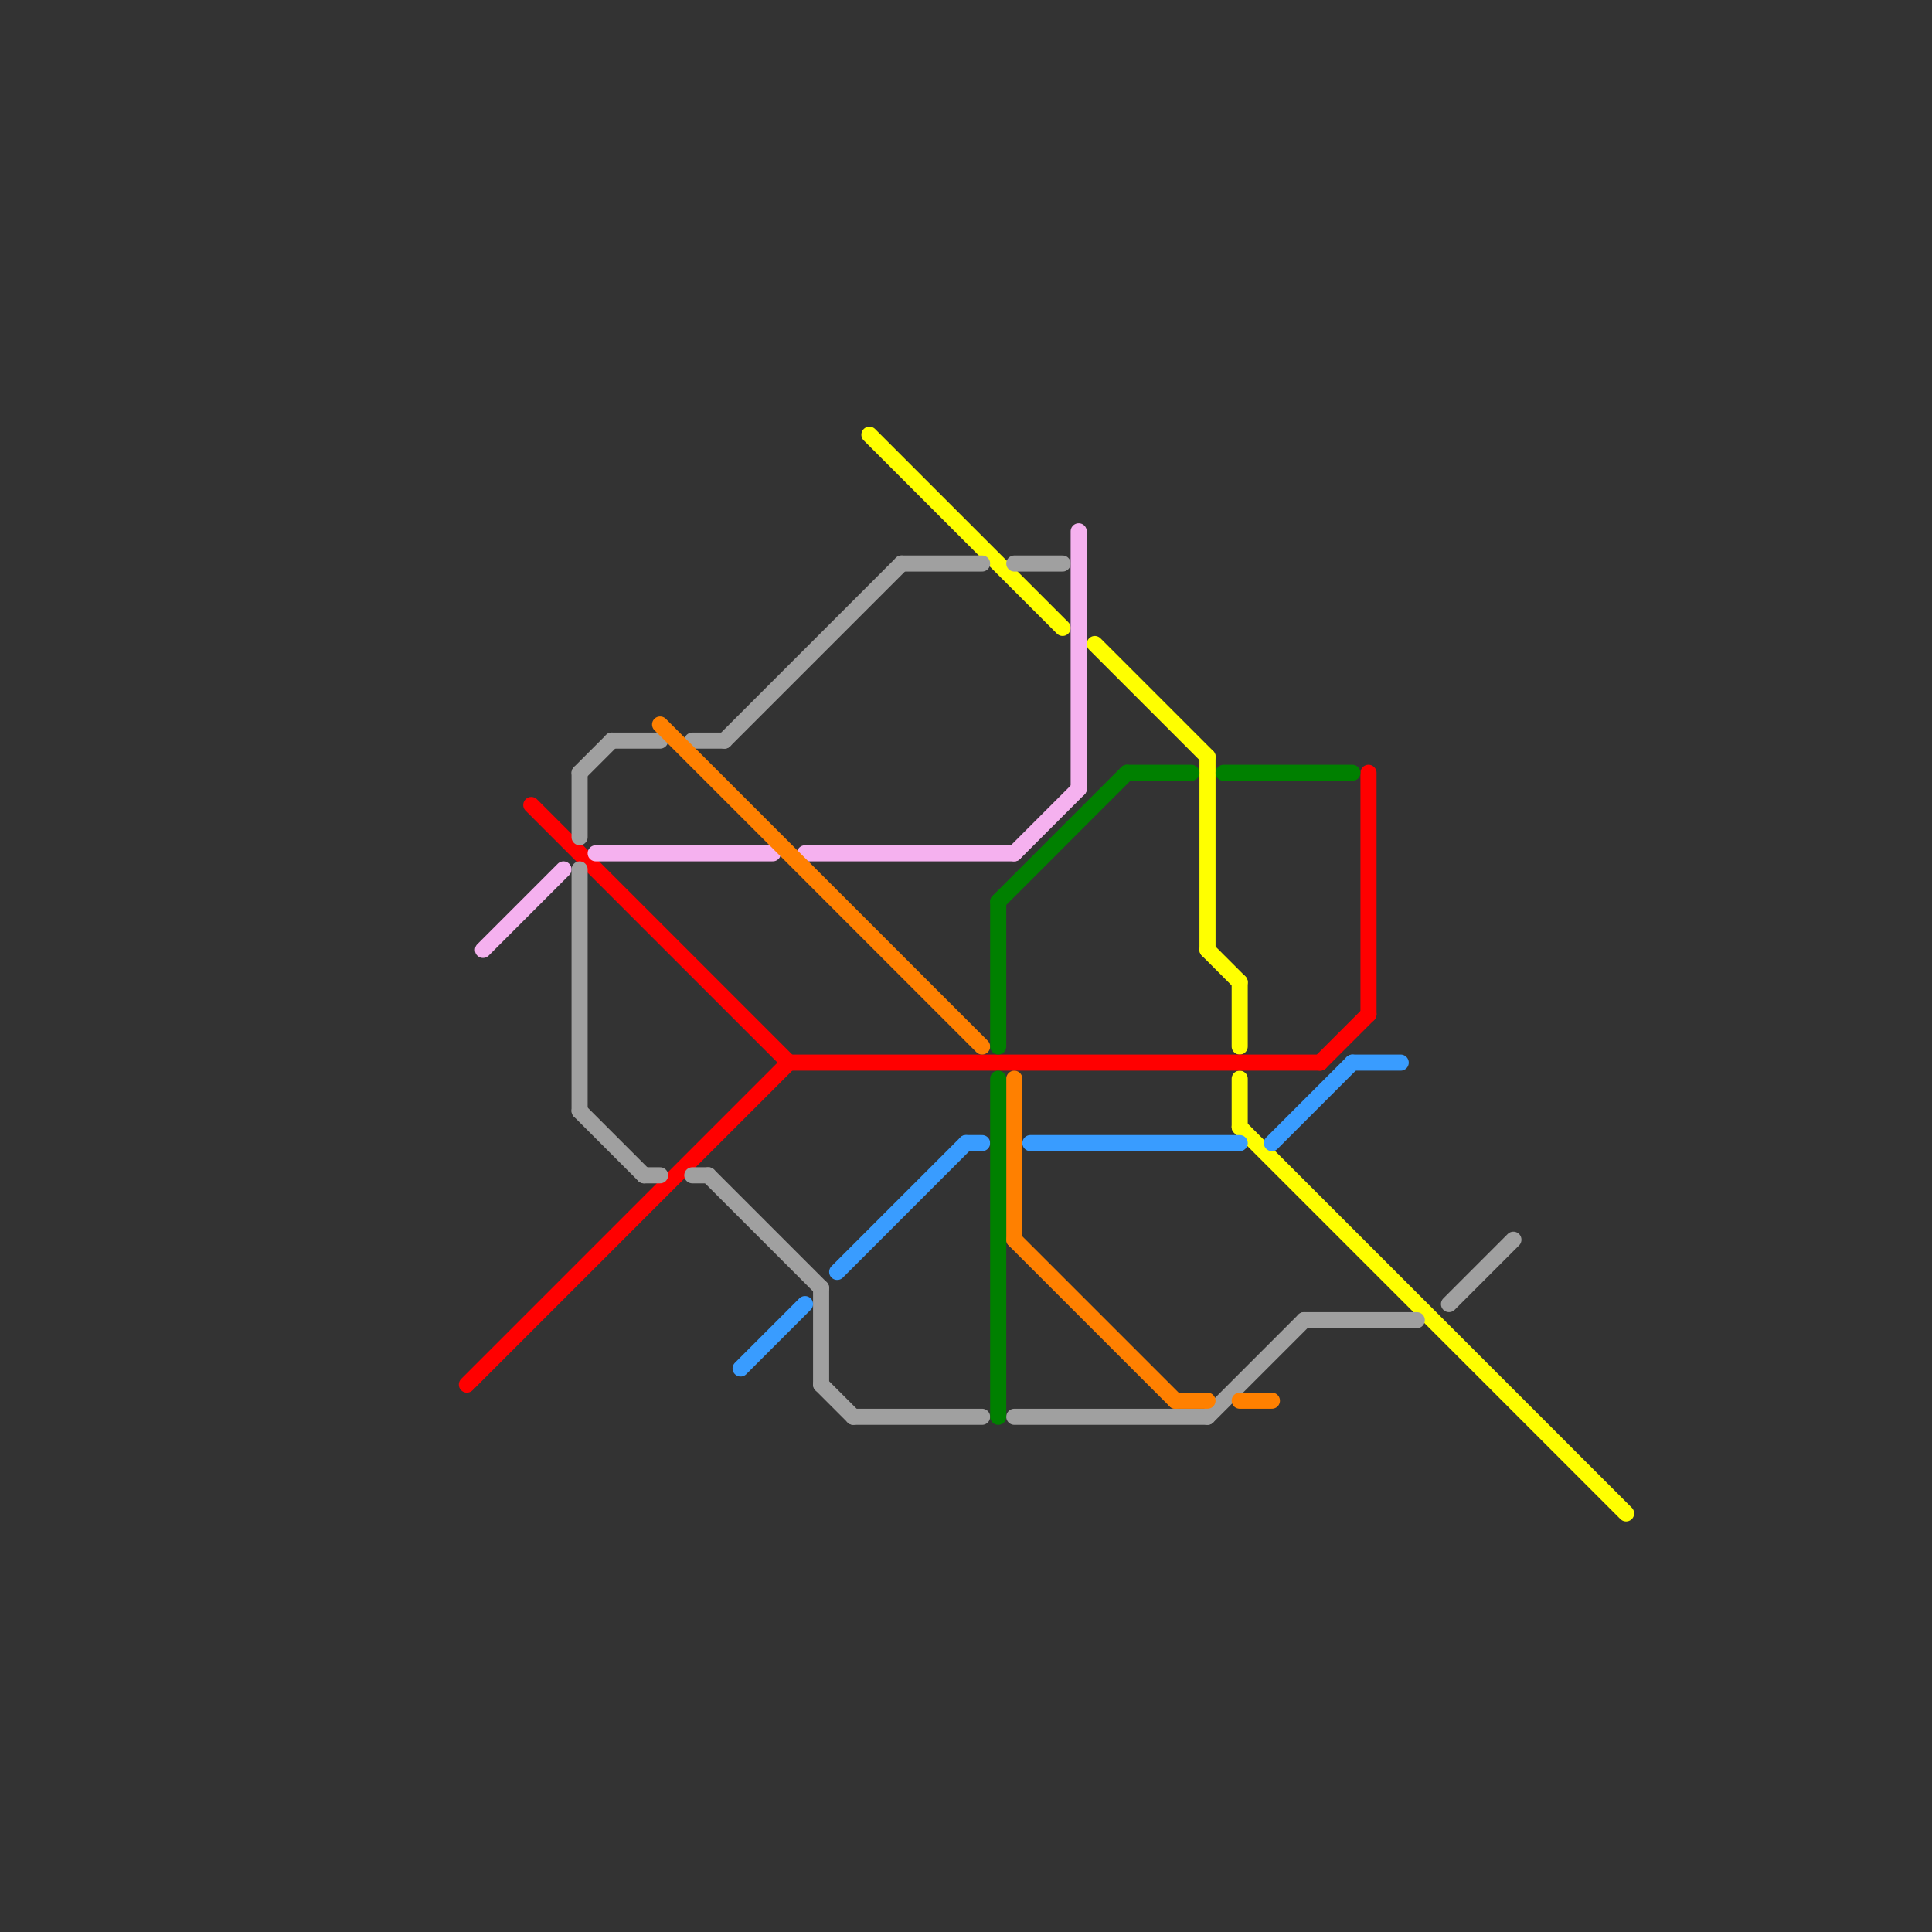
<svg version="1.1" xmlns="http://www.w3.org/2000/svg" viewBox="0 0 120 120">
<rect x="0" y="0" width="120" height="120" fill="#333333" stroke="none"/>
<style>text { font: 1px Helvetica; font-weight: 600; white-space: pre; dominant-baseline: central; } line { stroke-width: 1; fill: none; stroke-linecap: round; stroke-linejoin: round; } .c0 { stroke: #ffff00 } .c1 { stroke: #ff0000 } .c2 { stroke: #f5b1ef } .c3 { stroke: #a0a0a0 } .c4 { stroke: #ff8000 } .c5 { stroke: #399cff } .c6 { stroke: #008000 }</style><defs><g id="wm-xf"><circle r="1.2" fill="#000"/><circle r="0.9" fill="#fff"/><circle r="0.6" fill="#000"/><circle r="0.3" fill="#fff"/></g><g id="wm"><circle r="0.6" fill="#000"/><circle r="0.3" fill="#fff"/></g></defs><line class="c0" x1="77" y1="70" x2="101" y2="94"/><line class="c0" x1="77" y1="61" x2="77" y2="65"/><line class="c0" x1="68" y1="40" x2="75" y2="47"/><line class="c0" x1="75" y1="47" x2="75" y2="59"/><line class="c0" x1="75" y1="59" x2="77" y2="61"/><line class="c0" x1="77" y1="67" x2="77" y2="70"/><line class="c0" x1="54" y1="27" x2="66" y2="39"/><line class="c1" x1="85" y1="48" x2="85" y2="63"/><line class="c1" x1="49" y1="66" x2="82" y2="66"/><line class="c1" x1="33" y1="50" x2="49" y2="66"/><line class="c1" x1="29" y1="86" x2="49" y2="66"/><line class="c1" x1="82" y1="66" x2="85" y2="63"/><line class="c2" x1="37" y1="53" x2="48" y2="53"/><line class="c2" x1="50" y1="53" x2="63" y2="53"/><line class="c2" x1="30" y1="59" x2="35" y2="54"/><line class="c2" x1="67" y1="33" x2="67" y2="49"/><line class="c2" x1="63" y1="53" x2="67" y2="49"/><line class="c3" x1="43" y1="73" x2="44" y2="73"/><line class="c3" x1="36" y1="54" x2="36" y2="69"/><line class="c3" x1="51" y1="80" x2="51" y2="86"/><line class="c3" x1="63" y1="88" x2="75" y2="88"/><line class="c3" x1="51" y1="86" x2="53" y2="88"/><line class="c3" x1="63" y1="35" x2="66" y2="35"/><line class="c3" x1="36" y1="69" x2="40" y2="73"/><line class="c3" x1="44" y1="73" x2="51" y2="80"/><line class="c3" x1="90" y1="81" x2="94" y2="77"/><line class="c3" x1="81" y1="82" x2="88" y2="82"/><line class="c3" x1="40" y1="73" x2="41" y2="73"/><line class="c3" x1="75" y1="88" x2="81" y2="82"/><line class="c3" x1="38" y1="46" x2="41" y2="46"/><line class="c3" x1="36" y1="48" x2="36" y2="52"/><line class="c3" x1="53" y1="88" x2="61" y2="88"/><line class="c3" x1="56" y1="35" x2="61" y2="35"/><line class="c3" x1="45" y1="46" x2="56" y2="35"/><line class="c3" x1="43" y1="46" x2="45" y2="46"/><line class="c3" x1="36" y1="48" x2="38" y2="46"/><line class="c4" x1="63" y1="67" x2="63" y2="77"/><line class="c4" x1="63" y1="77" x2="73" y2="87"/><line class="c4" x1="41" y1="45" x2="61" y2="65"/><line class="c4" x1="77" y1="87" x2="79" y2="87"/><line class="c4" x1="73" y1="87" x2="75" y2="87"/><line class="c5" x1="79" y1="71" x2="84" y2="66"/><line class="c5" x1="46" y1="85" x2="50" y2="81"/><line class="c5" x1="84" y1="66" x2="87" y2="66"/><line class="c5" x1="60" y1="71" x2="61" y2="71"/><line class="c5" x1="64" y1="71" x2="77" y2="71"/><line class="c5" x1="52" y1="79" x2="60" y2="71"/><line class="c6" x1="76" y1="48" x2="84" y2="48"/><line class="c6" x1="70" y1="48" x2="74" y2="48"/><line class="c6" x1="62" y1="56" x2="62" y2="65"/><line class="c6" x1="62" y1="67" x2="62" y2="88"/><line class="c6" x1="62" y1="56" x2="70" y2="48"/>
</svg>
